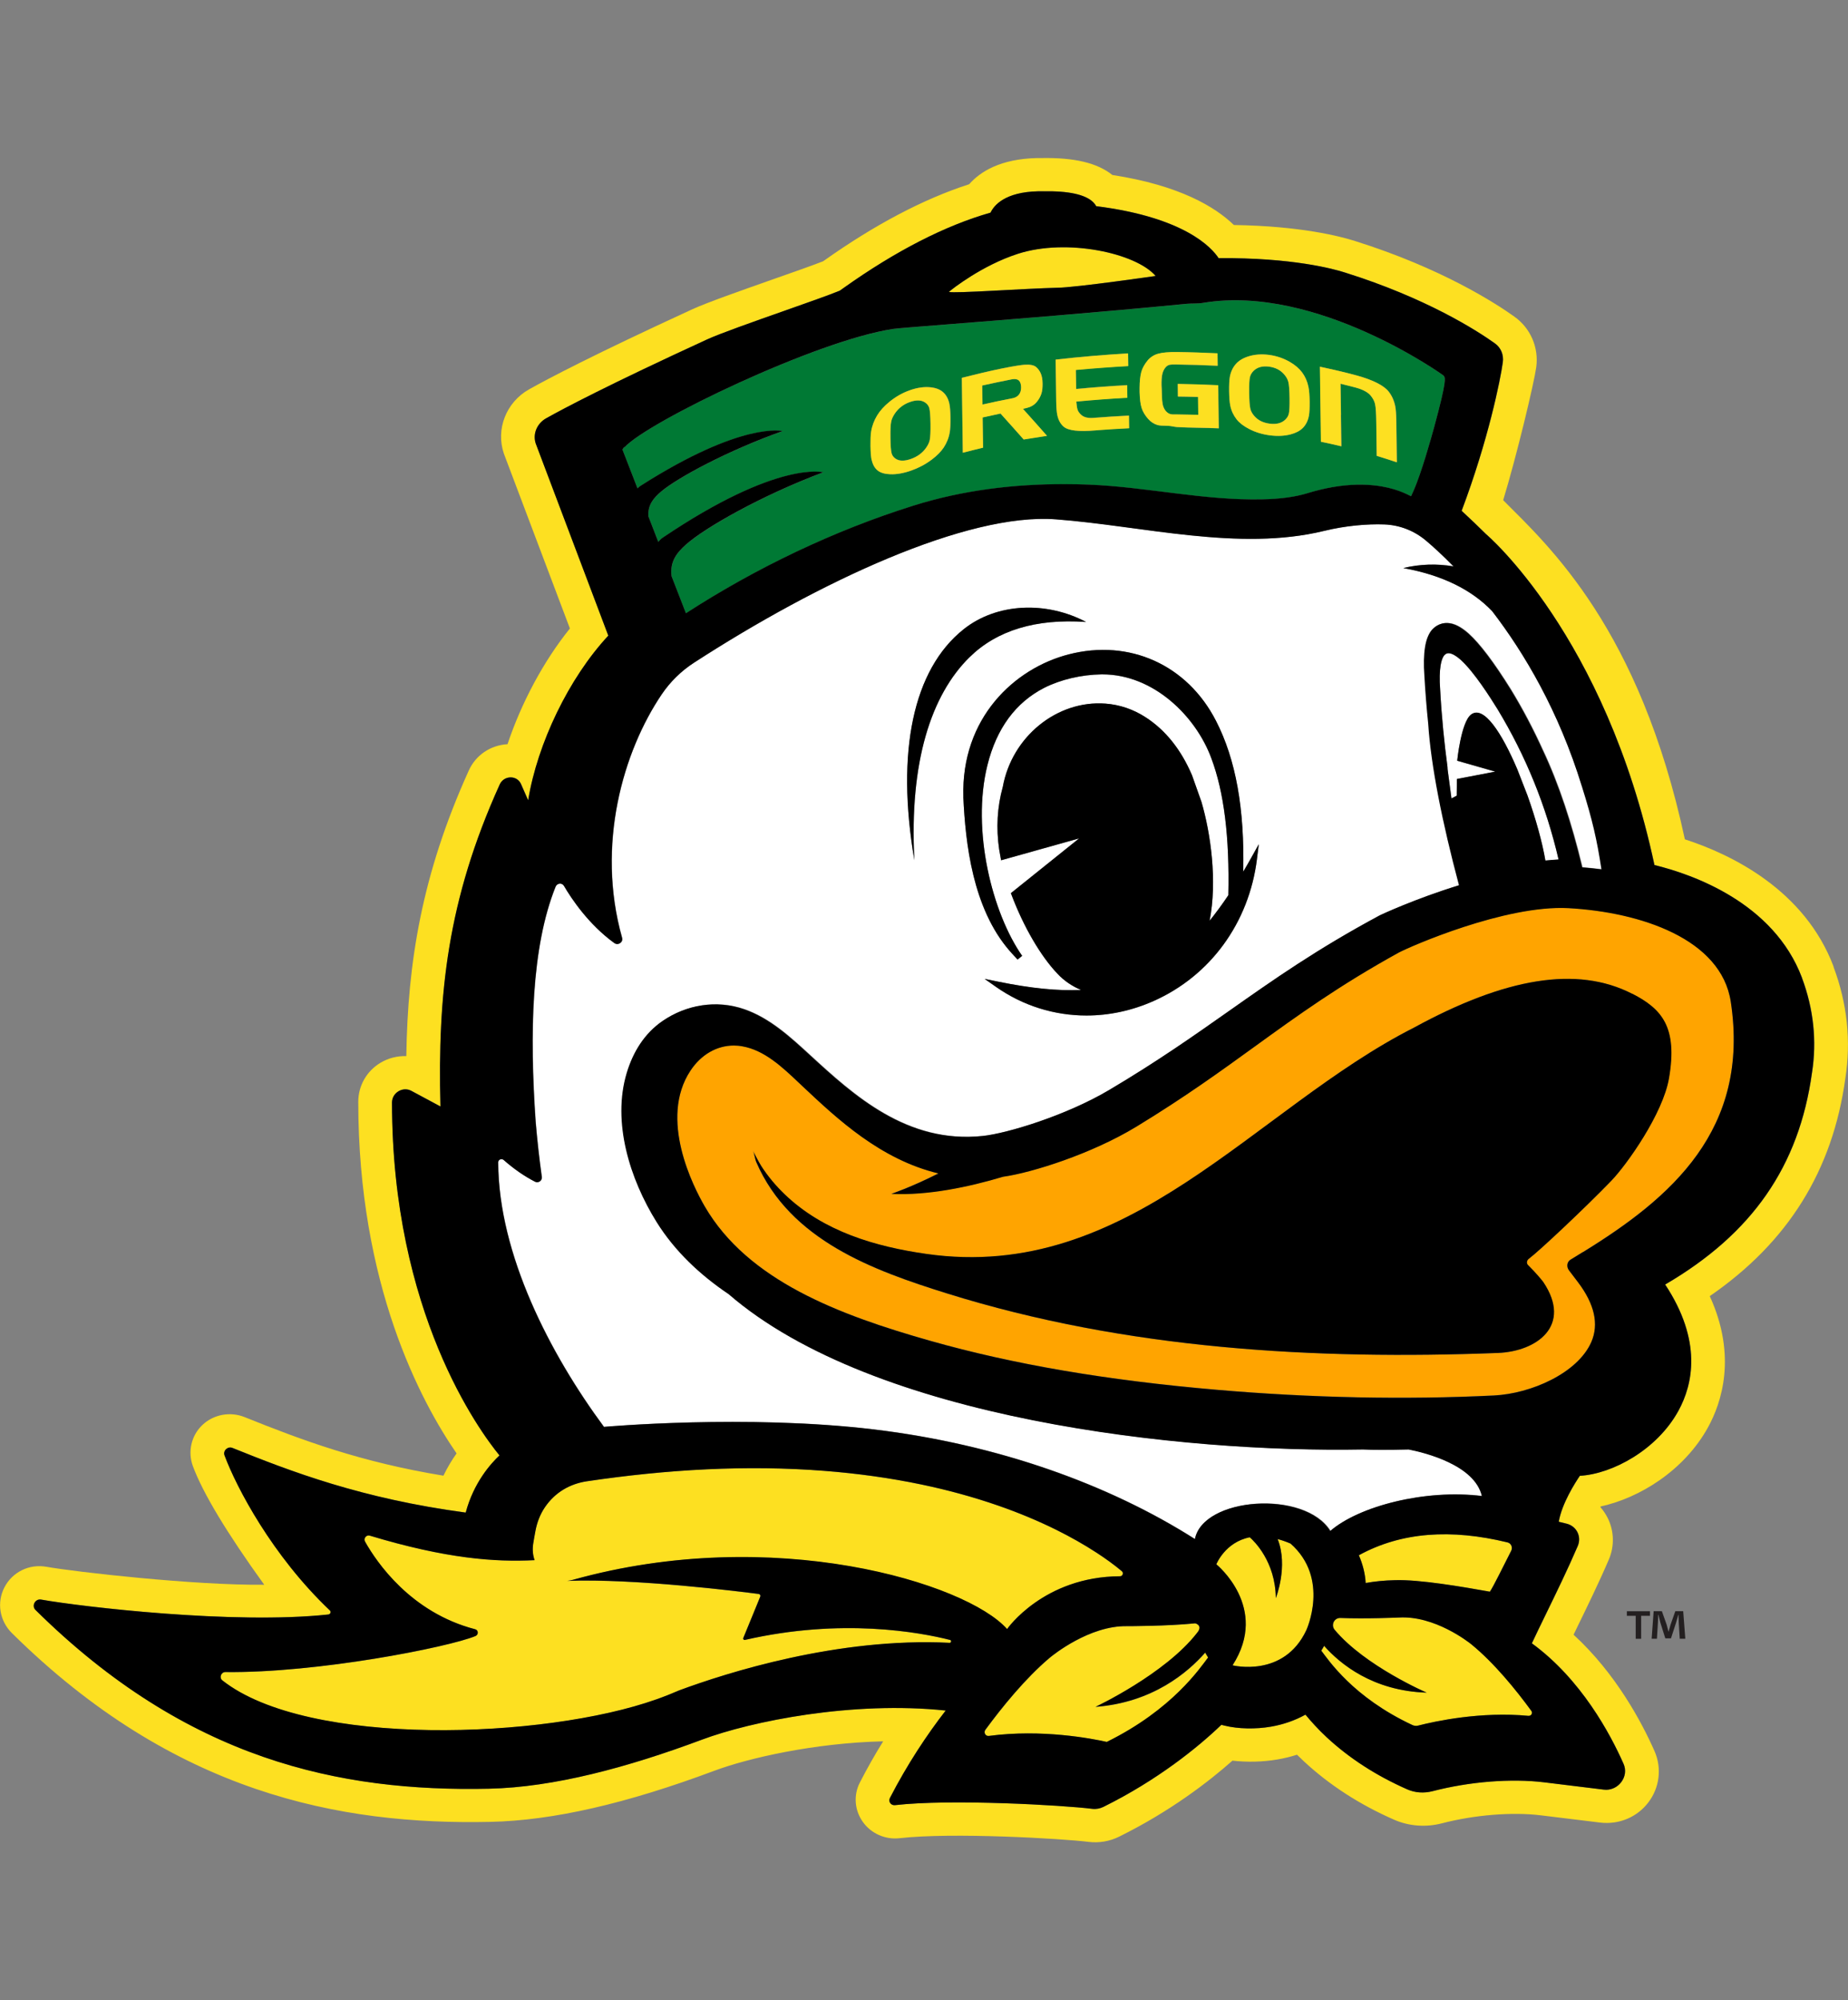 <?xml version="1.0" encoding="UTF-8"?>
<svg id="a" xmlns="http://www.w3.org/2000/svg" viewBox="0 0 332.7 360">
  <rect x="0" y="0" width="332.7" height="360" fill="#808080" stroke="none"/>
  <defs>
    <style>
      .b {
        fill: #ffa400;
      }

      .c {
        fill: #fff;
      }

      .d {
        fill: #231f20;
      }

      .e {
        fill: #007934;
      }

      .f {
        fill: #fde021;
      }
    </style>
  </defs>
  <g>
    <path class="b" d="M282.73,226.74l2.24-1.38c15.88-9.78,30.1-22,26.63-45.05-1.71-11.34-16.22-16.15-29.24-16.87-11.39-.6-28.52,6.91-30.56,8.01-10.75,5.94-18.05,11.22-25.78,16.81-6.27,4.54-12.75,9.23-21.43,14.51-8.07,4.91-18.82,8.3-24.01,9.02-6.2,1.85-13.51,3.39-20.11,3.08,0,0,3.58-1.2,8.48-3.68-10.42-2.49-18.23-9.82-24.33-15.56l-.72-.68c-3.09-2.92-6.28-5.94-10.26-6.64-.51-.09-1.02-.14-1.53-.14-3.04,0-5.87,1.61-7.79,4.5-5.77,8.69.5,20.92,2.56,24.46,7.75,13.34,24.12,19.52,40.64,24.2,14.91,4.23,31.79,7.11,51.6,8.81,17,1.45,33.77,1.8,49.82,1.02,6.69-.32,15.09-4.01,17.55-9.63,1.4-3.19.59-6.81-2.4-10.76l-1.64-2.16c-.23-.3-.33-.67-.27-1.03.05-.36.25-.67.55-.86ZM275.08,227.71c1.52,1.49,2.69,2.97,2.75,3.06,5.25,7.82-1.13,12.49-8.2,12.76-32.76,1.25-66.88-.63-99.17-10.72-13.2-4.13-28.2-9.52-34.31-23.61-.27-.62-.31-1.48-.61-2.05,0,0,1.07,2.08,1.49,2.73,1.21,1.88,2.65,3.59,4.26,5.13,6.99,6.68,16.31,9.38,25.46,10.69,36.58,5.24,59.06-26.16,87.78-40.72,16.41-8.96,29.35-11.22,39.32-6.09,5.31,2.73,8.17,5.99,6.59,15.2-1.09,6.38-7.58,15.55-10.41,18.48-4.65,4.82-12.97,12.64-14.84,14.03-.38.28-.44.82-.13,1.12Z"/>
    <g>
      <path class="e" d="M231.94,68.74c-.11-.44-.35-.89-.73-1.33-.68-.8-1.6-1.27-2.76-1.42-1.15-.15-2.06.1-2.72.72-.37.34-.6.73-.69,1.14-.12.49-.16,1.45-.14,2.85.02,1.41.09,2.38.22,2.9.11.44.35.87.73,1.3.68.77,1.6,1.2,2.75,1.35,1.16.15,2.07-.07,2.73-.66.37-.33.6-.7.7-1.11.12-.49.16-1.44.14-2.85-.02-1.41-.09-2.38-.22-2.9Z"/>
      <path class="e" d="M259.98,67.73l-.07-.11-.1-.08s-22.78-16.39-43.13-13.03c-1.03.17-2.05.08-3.02.18-16.18,1.58-32.91,2.9-42.91,3.69-5.74.45-9.2.72-9.92.83-13.82,2.06-44.16,16.68-48.37,21.28h-.11s-.29.45-.29.45l2.71,6.99c.16-.17.33-.32.56-.47,18.31-11.68,25.56-9.85,25.56-9.85-9.89,3.51-18.89,8.38-21.85,10.87-1.39,1.17-2.47,2.43-2.3,4.51l1.77,4.57c.21-.28.46-.53.8-.76,20.7-13.98,28.88-11.77,28.88-11.77-11.18,4.2-21.34,10.02-24.69,13-1.63,1.45-2.92,3.02-2.6,5.7l2.59,6.67c12.65-8.19,26.73-14.91,40.96-19.37,8.88-2.79,18.1-3.89,27.27-3.87,1.44,0,2.88.04,4.32.09,10.47.42,20.72,2.88,31.22,2.65,3.29-.07,5.95-.44,8.13-1.11,3.1-.96,6.1-1.47,8.9-1.53,4.53-.1,7.54,1.01,8.92,1.68l.83.4.41-.91c1.42-3.14,3.25-9.71,3.78-11.65,2.25-8.28,1.96-8.72,1.74-9.04ZM170.99,77.8c-.16,1-.53,1.91-1.08,2.75-.5.76-1.22,1.48-2.17,2.19-1.13.84-2.37,1.5-3.72,1.97-1.37.48-2.61.69-3.74.65-.96-.04-1.7-.24-2.22-.64-.56-.43-.94-1.08-1.12-1.94-.12-.54-.19-1.37-.2-2.51-.02-1.15.02-2.04.12-2.64.17-1.03.53-1.98,1.08-2.88.5-.83,1.23-1.64,2.18-2.42,1.11-.91,2.35-1.63,3.72-2.11,1.36-.48,2.61-.64,3.74-.52.95.1,1.68.4,2.21.86.57.5.94,1.19,1.14,2.06.12.55.19,1.39.21,2.53.02,1.15-.03,2.03-.13,2.63ZM184.29,79.1c-.7-.79-1.39-1.57-2.09-2.35-.69-.78-1.38-1.55-2.08-2.32-1.08.23-2.15.46-3.22.7.01.91.02,1.81.04,2.72.01.91.02,1.81.04,2.72-1.22.29-2.44.59-3.65.91-.03-2.24-.06-4.49-.09-6.74-.03-2.25-.06-4.5-.09-6.74,2.44-.62,4.89-1.21,7.34-1.71,2.12-.43,3.42-.61,3.87-.64,1.03-.08,1.74.05,2.16.4.37.31.64.69.83,1.12.21.49.33,1.12.34,1.88,0,.68-.05,1.27-.2,1.76-.18.57-.47,1.09-.88,1.57-.32.38-.73.67-1.22.87-.27.11-.68.22-1.23.33.72.81,1.45,1.61,2.16,2.41.72.81,1.44,1.63,2.17,2.45-1.4.2-2.8.42-4.2.66ZM197.6,77.43c-.08,0-.19.02-.35.03-3.02.26-4.94.05-5.77-.68-.57-.5-.94-1.19-1.13-2.07-.11-.53-.18-1.37-.2-2.51-.02-1.25-.03-2.49-.05-3.74-.02-1.25-.03-2.49-.05-3.74,4.34-.5,8.68-.86,13.04-1.12.01.76.02,1.52.03,2.27-3.15.17-6.29.4-9.43.7.02,1.14.03,2.28.05,3.42,3.06-.29,6.12-.52,9.19-.69.01.76.02,1.52.03,2.27-3.07.17-6.13.4-9.19.69.06.67.13,1.16.23,1.47.12.34.35.66.69.95.48.42,1.21.59,2.19.51,2.12-.17,4.24-.3,6.37-.41.01.76.02,1.52.03,2.28-1.89.09-3.79.21-5.68.35ZM211.83,76.86c-.42-.02-1-.22-1.75-.22-.78,0-1.34-.04-1.69-.14-.63-.18-1.2-.55-1.71-1.13-.56-.64-.95-1.29-1.15-1.95-.21-.66-.33-1.62-.36-2.86h0s0-.08,0-.14c0-.05,0-.1,0-.13,0-.04,0-.11,0-.2,0-.1,0-.17,0-.22,0-.01,0-.02,0-.04.01-1.21.11-2.16.3-2.85.19-.68.56-1.36,1.1-2.03.5-.62,1.15-1.05,1.94-1.27.74-.21,1.88-.32,3.42-.3,2.42.02,4.84.11,7.27.23.01.75.02,1.49.03,2.24-2.5-.12-5-.2-7.5-.23-.57,0-.95.01-1.13.05-.27.06-.53.21-.74.45-.33.37-.54.85-.64,1.45-.06.35-.12.96-.1,1.82,0,.32.06.88.07,1.69,0,.74.06,1.3.13,1.67.11.57.34,1.02.66,1.35.33.34.71.51,1.16.51.25,0,.49,0,.75,0h.01c1.27,0,2.55.04,3.83.07-.01-1.07-.03-2.14-.04-3.22-1.21-.03-2.42-.06-3.62-.07,0-.76-.02-1.52-.03-2.27,2.43.04,4.85.11,7.29.23,0,.58.02,1.15.02,1.73,0,.18,0,.37,0,.55.01.91.02,1.83.04,2.74.01.91.02,1.82.04,2.74-2.54-.12-5.07-.09-7.6-.23ZM235.65,74.8c-.16.91-.53,1.64-1.09,2.21-.51.52-1.24.91-2.18,1.16-1.13.3-2.38.36-3.76.18-1.37-.17-2.62-.56-3.77-1.16-.96-.5-1.7-1.06-2.22-1.72-.56-.71-.95-1.53-1.14-2.47-.12-.59-.19-1.45-.21-2.59-.02-1.15.02-2.01.13-2.57.17-.93.54-1.71,1.09-2.33.5-.57,1.23-1.03,2.18-1.34,1.13-.37,2.38-.47,3.75-.3,1.38.18,2.63.61,3.78,1.27.95.55,1.69,1.18,2.22,1.9.57.77.94,1.63,1.13,2.59.12.61.2,1.48.22,2.62.02,1.15-.03,2-.13,2.56ZM247.86,82.05c-.01-1-.03-2.01-.04-3.01-.01-1-.03-2-.04-3.01-.02-1.61-.09-2.72-.22-3.31-.12-.5-.36-.98-.75-1.47-.5-.63-1.45-1.15-2.81-1.51-.88-.23-1.77-.47-2.65-.67.02,1.88.05,3.75.08,5.63.02,1.88.05,3.75.08,5.63-1.23-.29-2.45-.57-3.68-.82-.03-2.25-.06-4.5-.09-6.75-.03-2.25-.06-4.5-.09-6.75,2.19.47,4.39.96,6.58,1.56,3.06.84,4.99,1.86,5.82,2.94.57.74.96,1.6,1.15,2.56.12.59.18,1.46.2,2.62.02,1.25.03,2.5.05,3.76.02,1.25.03,2.51.05,3.76-1.21-.39-2.42-.78-3.62-1.16Z"/>
      <path class="e" d="M182.2,68.27c-1.79.34-3.58.73-5.36,1.12.02,1.14.03,2.28.05,3.42,1.79-.4,3.57-.78,5.36-1.12.4-.08.72-.22.96-.42.43-.35.64-.88.63-1.57-.02-1.15-.56-1.63-1.64-1.43Z"/>
      <path class="e" d="M167.3,73.45c-.1-.39-.34-.73-.72-.99-.68-.47-1.59-.52-2.73-.12-1.15.4-2.05,1.09-2.71,2.03-.36.52-.59,1.02-.69,1.48-.12.56-.16,1.54-.14,2.94.02,1.41.08,2.35.22,2.81.11.39.36.71.72.95.67.45,1.59.45,2.74.04,1.14-.4,2.04-1.05,2.7-1.96.37-.51.6-.99.69-1.45.11-.55.16-1.53.14-2.93-.02-1.41-.09-2.35-.22-2.82Z"/>
    </g>
    <g>
      <path class="c" d="M214.48,277.06c.33.21.24.14,0,0h0Z"/>
      <path class="c" d="M284.84,141.57c-4.2-13.67-10.43-24.09-16.17-31.58-3.71-3.87-9.02-6.49-15.91-7.74l-.09-.02c2.99-.73,6.09-.81,9.04-.3-1.97-2.01-3.69-3.58-4.98-4.66-2.1-1.77-4.73-2.79-7.48-2.89-3.06-.11-6.99.22-10.83,1.16-15.37,3.75-32.67-.9-48.3-2.08-16.01-1.21-42.66,11.24-65.17,25.82-2.29,1.48-4.26,3.42-5.79,5.68-6.94,10.27-11.85,27.08-7.14,43.81.23.83-.71,1.46-1.4.95-4.63-3.35-7.7-7.96-9.06-10.29-.35-.6-1.24-.5-1.51.16-4.37,10.88-4.69,26.33-3.59,42.26.28,3.32.65,6.65,1.11,9.96.09.68-.61,1.19-1.22.87-1.9-.98-3.76-2.25-5.63-3.9-.39-.34-1.01-.08-1,.43.06,16.54,9.32,34.45,19.04,47.6,0,0,25.72-2.3,48.68.47,22.19,2.68,42.24,9.87,57.76,19.75,1.42-7.61,19.78-8.93,24.37-1.49,5.16-4.48,17.1-7.56,27.3-6.29-1.28-5.59-10.27-7.81-13.18-8.38-3.62.09-6.61.09-8.22,0-32.39.61-88.02-5.31-114.2-27.96-5.12-3.45-9.66-7.69-12.96-12.97-4.85-7.76-8.05-18.01-5.39-26.84,1.13-3.77,3.17-7.11,6.45-9.36,4.26-2.92,9.67-3.84,14.68-2.11,4.63,1.61,8.34,5.04,11.89,8.3,7.75,7.11,17.4,15.97,31.08,14.51,4.37-.47,14.98-3.68,22.72-8.26,8.7-5.16,15.27-9.78,21.62-14.25,8.1-5.7,15.75-11.09,27.14-17.21.1-.05,6.3-2.96,14.26-5.41-3.02-11.3-5.06-21.5-5.54-29.07-.3-2.91-.53-5.78-.69-8.66-.15-1.97-.11-3.73.12-5.16.19-1.19.55-2.16,1.07-2.88l.18-.22c.3-.32,1.2-1.27,2.81-1.2,1.15.06,2.37.67,3.73,1.88,2.06,1.86,4.54,5.15,7.61,10.06,2.15,3.52,4.09,7.21,5.8,10.99,2.85,6.05,5.18,13.13,7.08,21.04,1.16.09,2.32.21,3.48.36-.81-5.31-1.61-8.81-3.51-14.89ZM173.45,113.29c6.05-4.83,14.96-5.1,22.08-1.34h-.09c-8.95-.62-15.98,1.52-20.88,6.35-6.91,6.8-10.87,18.83-9.93,36.54-3.34-19.58-.2-34.34,8.83-41.54ZM226.29,154.66c-1.43,11.44-8.39,20.99-18.62,25.53-3.91,1.74-8.02,2.6-12.07,2.6-5.75,0-11.39-1.73-16.24-5.12l-2.1-1.47,2.51.51c5.84,1.19,10.64,1.67,14.84,1.48-1.65-.71-3.09-1.69-4.23-2.92-3.02-3.16-6.1-8.45-8.25-14.14l-.14-.36,12.29-9.86-14.05,3.94-.34-1.9c-.58-3.9-.36-7.71.65-11.33,1.64-9.03,9.77-15.62,18.48-14.97,2.6.2,5.04,1.03,7.26,2.48,3.55,2.3,6.36,5.81,8.33,10.43l1.7,4.8c1.64,5.6,2.88,14.2,1.46,21.37,1.12-1.38,2.24-2.9,3.37-4.59.23-10.48-.77-18.54-3.06-24.65-2.76-7.53-10.37-15.1-19.59-15.1-.07,0-.13,0-.2,0-3.6.05-7.36.94-10.29,2.42-5.15,2.63-8.59,7.32-10.23,13.91-2.92,11.72.89,26.66,6.25,34.33l-.82.67c-.47-.49-.94-1.01-1.42-1.55-6.7-7.68-7.98-19.47-8.35-27.68h0c-.43-14.27,9.22-23.19,18.96-25.7,10.94-2.82,21.35,1.88,26.52,11.96,3.56,6.94,5.17,15.84,4.9,27.16.5-.84,1-1.7,1.48-2.57l1.33-2.39-.34,2.71Z"/>
      <path class="c" d="M263,118.79c-.8-.71-1.57-1.17-2.14-1.2-.37-.02-.59.1-.89.43-.24.33-.47.9-.61,1.77-.17,1.03-.23,2.45-.08,4.32.28,5.14.76,9.74,1.32,13.94l.02.42.7,5.26.95-.5c.02-.46.02-3,.02-3l6.91-1.33-6.85-1.96s.69-6.91,2.48-8.3c2.28-1.78,5.56,3.3,8.35,9.86l1.82,4.68c1.51,4.24,2.7,8.56,3.23,11.74.79-.08,1.58-.14,2.37-.19-2.23-9.6-5.88-18.61-11-27.07-1.28-2.06-4.18-6.65-6.6-8.85Z"/>
    </g>
    <g>
      <path class="f" d="M330.11,174.01v-.02c-5.23-13.85-18.43-20.21-26.78-22.92-8.16-37.95-24.39-52.69-32.71-61.04,2.48-8.15,5.54-21,5.95-23.91.49-3.56-1.02-7.06-3.95-9.14-3.46-2.47-13.2-8.74-28.68-13.6-2.63-.84-9.78-2.7-21.8-2.88-3.36-3.25-9.77-7.14-21.87-9-2.74-2.18-6.82-3.15-12.72-3.05h-.87c-6.59.15-10.22,2.46-12.2,4.71-8.24,2.66-17.04,7.3-26.21,13.81l-.09.06c-1.97.77-5.6,2.05-9.15,3.29-6.07,2.14-11.8,4.16-14.42,5.36-17.82,8.19-26.05,12.54-29.36,14.4-4.12,2.31-6.03,7.17-4.54,11.56l11.89,31.48c-4.73,5.88-8.72,13.33-11.23,20.83-3.06.17-5.72,1.96-6.97,4.73-8.49,18.75-11,34.61-11.25,51.41,0,0,0,0,0,0-1.61-.05-3.23.35-4.65,1.2-2.5,1.5-3.99,4.12-4,7.01,0,32.88,11.23,53.92,17.7,63.3-.82,1.15-1.63,2.48-2.37,4.01-14.88-2.44-25.44-6.38-35.78-10.54-2.61-1.05-5.6-.49-7.61,1.41-2.01,1.91-2.68,4.82-1.71,7.43,1.81,4.86,6.1,11.98,12.84,21.33-12.62.13-34.06-2.32-39.19-3.23-3.11-.56-6.15.93-7.58,3.69-1.42,2.73-.88,6.04,1.34,8.24,29.19,28.86,59.05,34.56,86.14,33.98,11.2-.24,24.4-3.25,40.35-9.21,6.03-2.25,17.87-4.99,30.37-5.29-1.5,2.41-2.9,4.89-4.2,7.42-1.17,2.27-.96,4.99.54,7.09,1.29,1.81,3.36,2.89,5.55,2.97.35.01.7,0,1.05-.04,9.48-1.09,29.44.08,34.04.66,1.88.23,3.78-.09,5.48-.93,9.29-4.59,16.22-9.97,20.42-13.69,2.61.3,5.48.24,8.09-.21,1.21-.21,2.39-.49,3.53-.86.39.39.81.79,1.25,1.2,4.56,4.24,10.01,7.77,16.21,10.49,2.67,1.18,5.74,1.41,8.63.66,5.84-1.52,12.66-2.07,17.79-1.44l10.66,1.3c.48.06.96.09,1.42.07,2.87-.06,5.52-1.39,7.26-3.65,2.06-2.66,2.5-6.22,1.14-9.29-2.24-5.07-6.9-13.91-14.57-20.94.14-.28.28-.57.42-.86l.06-.13c1.92-3.94,4.1-8.4,5.88-12.56,1.02-2.39.95-5.1-.2-7.43-.36-.72-.81-1.39-1.33-1.98.02-.04.05-.08.07-.13,6.93-1.5,15.03-6.44,19.33-14.28,2.4-4.37,5.23-12.78.29-23.57,14.11-9.71,22.12-22.6,24.41-39.19,1.05-6.76.34-13.51-2.13-20.08ZM326.23,193.08c-2.32,16.81-10.73,28.96-26.43,38.12,6.68,10.13,5.02,17.92,2.38,22.74-3.86,7.02-11.89,11.36-17.74,11.69-.86,1.27-3.23,4.97-3.8,8.27l1.43.35c.85.21,1.56.77,1.94,1.54.38.77.4,1.67.05,2.48-1.73,4.03-3.87,8.43-5.76,12.31-.97,2-1.83,3.76-2.5,5.2,8.86,6.46,14.13,16.32,16.51,21.7.48,1.1.32,2.33-.44,3.31-.65.85-1.62,1.33-2.65,1.35-.16,0-.33,0-.5-.03l-10.7-1.31c-5.94-.73-13.44-.13-20.08,1.59-1.59.41-3.19.29-4.59-.33-5.55-2.45-10.42-5.59-14.48-9.36-1.55-1.44-2.8-2.84-3.83-4.08-1.9,1.05-3.99,1.78-6.21,2.16-2.74.47-5.91.41-8.28-.17l-.65-.16c-4.15,4-11.5,9.96-21.23,14.77-.63.31-1.35.44-2.03.35-5.22-.65-25.42-1.82-35.5-.66-.72.08-1.24-.64-.91-1.29,3.11-6.03,6.62-11.35,10.04-15.74-16.71-1.77-34.97,1.91-43.88,5.24-13.34,4.98-26.66,8.58-38.35,8.83-26.83.57-54.29-5.14-81.64-32.18-.75-.75-.05-2.05,1.02-1.86,7.3,1.29,34.66,4.52,51.71,2.68.37-.04.53-.49.27-.73-10.37-9.84-16.82-22.15-18.96-27.9-.32-.85.57-1.69,1.42-1.35,10.55,4.25,23.21,9.12,42,11.64,1.43-5.4,4.54-8.85,6.08-10.29-3.59-4.37-19.36-25.73-19.35-63.53,0-.82.43-1.57,1.16-2.01.73-.44,1.59-.47,2.32-.08l5.24,2.81c-.51-20.15,1.23-37.09,10.67-57.95.35-.77,1.09-1.26,1.93-1.28,0,0,0,0,0,0,.84-.02,1.57.44,1.9,1.19l1.29,2.93c1.67-10.24,7.34-22.02,14.43-29.63l-13.06-34.57c-.58-1.72.21-3.62,1.87-4.55,3.23-1.81,11.28-6.07,28.94-14.18,2.36-1.08,8.23-3.15,13.9-5.15,4.17-1.47,8.12-2.86,10.02-3.64.12-.08.36-.25.69-.49,9.39-6.67,18.29-11.23,26.46-13.56.6-1.27,2.53-3.71,8.58-3.84.03,0,.05,0,.08,0h.77c4.64-.09,7.69.58,9.08,2,.23.24.39.47.51.68,15.92,2.01,20.8,7.46,22.04,9.36,13.24-.12,20.75,1.95,22.76,2.59,14.68,4.61,23.75,10.45,26.97,12.74,1.08.77,1.62,2.05,1.43,3.41-.43,3.14-2.6,13.95-7.41,26.73,1.57,1.46,3.03,2.85,4.39,4.2,0,0,21.46,18.12,30.32,59.56,6.81,1.66,21.45,6.74,26.56,20.29h0c2.1,5.6,2.71,11.35,1.81,17.09Z"/>
      <path class="f" d="M230.02,277.02c1.95,4.9-.33,10.62-.33,10.62-.07-6.58-3.91-10.26-4.69-10.94-4.45.87-6.02,4.86-6.02,4.86,0,0,9.63,7.78,2.92,18.18,0,0,9.23,2.33,13.28-6.32,0,0,4.32-9.29-2.84-15.59-.83-.36-1.59-.61-2.32-.81Z"/>
      <path class="f" d="M264.89,295.95h0c-.52-.42-6.62-5.2-13.04-4.81-.33.02-5.91.26-10.54.08-.62-.02-1.15.41-1.29,1.01,0,0,0,.01,0,.02-.09.38,0,.78.26,1.08,5.46,6.54,16.59,11.33,16.59,11.33-9.73-.3-15.63-5.21-18.47-8.42-.17.29-.31.57-.51.86,1.29,1.68,5.71,8.39,16.4,13.39.32.15.69.19,1.04.1,3.12-.8,11.33-2.57,19.88-1.75.49.05.8-.49.52-.88-2.75-3.77-6.68-8.62-10.82-12Z"/>
      <path class="f" d="M197.25,307.22s12.5-5.87,18.27-13.3c1.15-1.37-.32-1.73-.32-1.73-5.07.52-11.92.51-12.3.51-6.78-.11-13.35,5.22-13.91,5.69h0c-4.38,3.7-8.58,8.88-11.57,12.96-.37.5.02,1.19.62,1.11,9.53-1.27,18.52.46,21.25,1.08,11.82-5.83,16.8-13.33,18.23-15.19-.2-.3-.35-.59-.52-.88-3.08,3.52-9.45,8.99-19.74,9.76Z"/>
      <path class="f" d="M245.86,284.91h0c1.67-.29,3.44-.45,5.22-.49,4.47-.16,12.35,1.22,17.14,2.07.65-.95,2.42-4.58,3.83-7.35.32-.62,0-1.36-.65-1.52-10.15-2.47-19.11-1.88-26.77,2.31.72,1.65,1.13,3.32,1.23,4.98Z"/>
      <path class="f" d="M181.3,293.22s6.56-9.44,20.34-9.5c.47,0,.68-.61.32-.91-1.43-1.2-2.96-2.29-4.52-3.31-2.33-1.52-4.76-2.88-7.25-4.12-3.39-1.68-6.89-3.12-10.47-4.37-4.52-1.57-9.16-2.83-13.86-3.81-5.74-1.2-11.57-1.99-17.43-2.45-7.03-.55-14.11-.61-21.18-.28-7.21.33-14.41,1.09-21.58,2.15-3.02.45-5.73,1.95-7.59,4.7-.86,1.27-1.41,2.73-1.69,4.23-.14.76-.28,1.53-.41,2.33-.17,1.05-.06,2.05.26,2.94-7.12.37-15.92-.27-29.67-4.41-.62-.19-1.18.5-.86,1.07,2.07,3.69,8.22,12.77,19.83,15.78.59.15.63.98.06,1.22-4.89,2.02-28.47,6.68-45.03,6.48-.78,0-1.17,1.01-.56,1.49,15.38,12.17,58.11,10.56,78.11,3.44h0s.02,0,.02,0c1.46-.52,2.85-1.07,4.15-1.64,8.46-3.13,28.54-9.56,48.65-8.55.32.02.4-.45.09-.52-5.42-1.37-19.49-4-36.93,0-.2.05-.37-.15-.29-.35.59-1.47,2.51-6.07,3.06-7.46.08-.21-.04-.43-.26-.45-3.04-.4-22.42-2.84-34.52-2.36.33-.03.66-.09.99-.18,36.1-10.1,70.88.56,78.2,8.85ZM101.39,284.58s0,0,0,0c0,0,0,0-.01,0,0,0,0,0,0,0ZM101.39,284.58s0,0,0,0h0s0,0,0,0Z"/>
      <path class="f" d="M190.42,51.79c3.27-.04,17.8-2.14,17.63-2.12-3.56-4.14-16.01-6.81-24.76-4-6.45,2.07-11.91,6.37-12.46,6.87.94.3,13.72-.62,19.59-.75Z"/>
      <path class="f" d="M221.49,73.01c.19.94.58,1.76,1.14,2.47.52.66,1.26,1.22,2.22,1.72,1.15.6,2.4.98,3.77,1.16,1.38.18,2.63.12,3.76-.18.94-.25,1.67-.64,2.18-1.16.56-.57.92-1.3,1.09-2.21.1-.55.14-1.4.13-2.56-.02-1.14-.09-2.01-.22-2.62-.19-.95-.57-1.82-1.13-2.59-.53-.71-1.27-1.35-2.22-1.9-1.15-.66-2.4-1.09-3.78-1.27-1.37-.17-2.62-.07-3.75.3-.95.31-1.68.77-2.18,1.34-.55.62-.92,1.4-1.09,2.33-.1.56-.14,1.42-.13,2.57.02,1.14.08,2,.21,2.59ZM225.04,67.85c.1-.41.33-.8.69-1.14.66-.62,1.57-.87,2.72-.72,1.16.15,2.08.62,2.76,1.42.38.44.62.89.73,1.33.13.53.2,1.5.22,2.9.02,1.41-.02,2.36-.14,2.85-.1.41-.33.78-.7,1.11-.66.59-1.57.81-2.73.66-1.15-.15-2.07-.58-2.75-1.35-.38-.43-.62-.86-.73-1.3-.13-.52-.2-1.49-.22-2.9-.02-1.4.03-2.36.14-2.85Z"/>
      <path class="f" d="M241.42,74.7c-.03-1.88-.05-3.75-.08-5.63.88.21,1.77.44,2.65.67,1.37.36,2.32.88,2.81,1.51.39.49.64.97.75,1.47.14.59.2,1.7.22,3.31.01,1.01.03,2.01.04,3.01.01,1,.03,2.01.04,3.01,1.21.37,2.42.76,3.62,1.16-.02-1.25-.03-2.51-.05-3.76-.02-1.25-.03-2.51-.05-3.76-.02-1.15-.08-2.03-.2-2.62-.2-.96-.58-1.82-1.15-2.56-.83-1.08-2.76-2.11-5.82-2.94-2.19-.6-4.39-1.1-6.58-1.56.03,2.25.06,4.5.09,6.75.03,2.25.06,4.5.09,6.75,1.23.25,2.45.53,3.68.82-.03-1.88-.05-3.75-.08-5.63Z"/>
      <path class="f" d="M205.46,66.98c-.19.69-.29,1.64-.3,2.85,0,.01,0,.03,0,.04,0,.05,0,.12,0,.22,0,.1,0,.16,0,.2,0,.03,0,.08,0,.13,0,.05,0,.1,0,.14h0c.04,1.25.15,2.2.36,2.86.21.66.59,1.31,1.15,1.95.51.58,1.08.95,1.71,1.13.35.1.91.14,1.69.14.75,0,1.33.2,1.75.22,2.53.15,5.06.11,7.6.23-.01-.91-.02-1.82-.04-2.74-.01-.91-.02-1.82-.04-2.74,0-.18,0-.37,0-.55,0-.58-.02-1.15-.02-1.73-2.44-.12-4.86-.19-7.29-.23,0,.76.02,1.52.03,2.27,1.2.01,2.41.04,3.62.07.01,1.07.03,2.15.04,3.22-1.28-.03-2.56-.06-3.83-.07h-.01c-.26,0-.5,0-.75,0-.45,0-.83-.18-1.16-.51-.32-.34-.55-.78-.66-1.35-.07-.37-.12-.93-.13-1.67,0-.81-.06-1.37-.07-1.69-.02-.86.04-1.47.1-1.82.1-.6.32-1.08.64-1.45.21-.24.47-.4.74-.45.18-.04.56-.06,1.13-.05,2.49.03,4.99.11,7.5.23-.01-.75-.02-1.49-.03-2.24-2.43-.11-4.85-.2-7.27-.23-1.54-.02-2.68.09-3.42.3-.79.22-1.44.65-1.94,1.27-.54.67-.91,1.35-1.1,2.03Z"/>
      <path class="f" d="M203.09,63.61c-4.35.25-8.7.62-13.04,1.12.02,1.25.03,2.49.05,3.74.02,1.25.03,2.49.05,3.74.02,1.14.08,1.98.2,2.51.18.87.56,1.57,1.13,2.07.83.73,2.75.94,5.77.68.16-.01.27-.03.35-.03,1.89-.14,3.79-.26,5.68-.35-.01-.76-.02-1.52-.03-2.28-2.13.11-4.25.24-6.37.41-.98.08-1.72-.09-2.19-.51-.33-.29-.57-.61-.69-.95-.1-.3-.17-.79-.23-1.47,3.06-.29,6.12-.52,9.19-.69,0-.76-.02-1.51-.03-2.27-3.07.17-6.13.4-9.19.69-.02-1.14-.03-2.28-.05-3.42,3.14-.29,6.28-.52,9.43-.7-.01-.76-.02-1.51-.03-2.27Z"/>
      <path class="f" d="M182.21,76.76c.69.77,1.38,1.56,2.09,2.35,1.4-.23,2.8-.45,4.2-.66-.73-.82-1.45-1.64-2.17-2.45-.72-.81-1.44-1.61-2.16-2.41.55-.12.96-.22,1.23-.33.49-.2.9-.49,1.22-.87.41-.48.7-1.01.88-1.57.15-.49.21-1.08.2-1.76,0-.77-.12-1.39-.34-1.88-.19-.43-.46-.8-.83-1.12-.41-.35-1.12-.48-2.16-.4-.44.03-1.74.21-3.87.64-2.46.5-4.9,1.09-7.34,1.71.03,2.25.06,4.5.09,6.74.03,2.25.06,4.5.09,6.74,1.22-.32,2.44-.61,3.65-.91-.01-.91-.03-1.81-.04-2.72-.01-.91-.03-1.81-.04-2.72,1.07-.24,2.14-.47,3.22-.7.69.77,1.39,1.55,2.08,2.32ZM176.88,72.81c-.02-1.14-.03-2.28-.05-3.42,1.79-.39,3.57-.78,5.36-1.12,1.08-.2,1.62.28,1.64,1.43,0,.69-.2,1.21-.63,1.57-.24.2-.56.35-.96.42-1.79.34-3.58.72-5.36,1.12Z"/>
      <path class="f" d="M156.93,82.78c.19.86.56,1.51,1.12,1.94.52.4,1.26.6,2.22.64,1.13.04,2.37-.17,3.74-.65,1.36-.48,2.6-1.13,3.72-1.97.94-.71,1.66-1.43,2.17-2.19.55-.84.92-1.75,1.08-2.75.1-.6.14-1.48.13-2.63-.02-1.14-.08-1.98-.21-2.53-.19-.87-.57-1.56-1.14-2.06-.52-.46-1.26-.76-2.21-.86-1.14-.12-2.39.04-3.74.52-1.37.48-2.61,1.2-3.72,2.11-.95.77-1.67,1.59-2.18,2.42-.54.9-.91,1.85-1.08,2.88-.1.61-.13,1.49-.12,2.64.02,1.14.09,1.98.2,2.51ZM160.45,75.86c.1-.46.33-.96.69-1.48.66-.95,1.56-1.63,2.71-2.03,1.14-.4,2.05-.36,2.73.12.38.27.62.6.72.99.13.47.2,1.41.22,2.82.02,1.41-.03,2.38-.14,2.93-.09.45-.32.93-.69,1.45-.66.91-1.56,1.56-2.7,1.96-1.15.4-2.06.41-2.74-.04-.37-.24-.61-.57-.72-.95-.13-.46-.2-1.4-.22-2.81-.02-1.4.02-2.39.14-2.94Z"/>
    </g>
    <g>
      <polygon points="101.39 284.58 101.4 284.58 101.4 284.58 101.39 284.58"/>
      <path d="M324.41,175.99h0c-5.11-13.55-19.75-18.63-26.56-20.29-8.86-41.44-30.32-59.56-30.32-59.56-1.36-1.35-2.82-2.74-4.39-4.2,4.81-12.78,6.98-23.59,7.41-26.73.19-1.37-.35-2.64-1.43-3.41-3.22-2.3-12.29-8.13-26.97-12.74-2.01-.65-9.52-2.71-22.76-2.59-1.24-1.89-6.12-7.35-22.04-9.36-.11-.22-.28-.45-.51-.68-1.39-1.41-4.44-2.09-9.08-2h-.12s-.65,0-.65,0c-.03,0-.05,0-.08,0-6.05.13-7.99,2.57-8.58,3.84-8.17,2.33-17.07,6.89-26.46,13.56-.34.24-.57.41-.69.49-1.9.78-5.85,2.17-10.02,3.64-5.68,2-11.55,4.07-13.9,5.15-17.65,8.11-25.71,12.37-28.94,14.18-1.66.93-2.45,2.83-1.87,4.55l13.06,34.57c-7.09,7.61-12.75,19.39-14.43,29.63l-1.29-2.93c-.33-.75-1.06-1.2-1.9-1.19,0,0,0,0,0,0-.85.02-1.59.51-1.93,1.28-9.44,20.85-11.18,37.79-10.67,57.95l-5.24-2.81c-.72-.39-1.59-.36-2.32.08-.73.44-1.16,1.19-1.16,2.01,0,37.8,15.76,59.16,19.35,63.53-1.55,1.44-4.65,4.89-6.08,10.29-18.79-2.52-31.45-7.39-42-11.64-.85-.34-1.74.5-1.42,1.35,2.14,5.75,8.59,18.06,18.96,27.9.26.25.1.69-.27.73-17.05,1.84-44.41-1.39-51.71-2.68-1.06-.19-1.77,1.11-1.02,1.86,27.35,27.04,54.81,32.76,81.64,32.18,11.69-.25,25.02-3.85,38.35-8.83,8.91-3.33,27.16-7,43.88-5.24-3.41,4.4-6.93,9.71-10.04,15.74-.33.65.18,1.37.91,1.29,10.08-1.16,30.29.01,35.5.66.69.09,1.4-.04,2.03-.35,9.73-4.81,17.08-10.77,21.23-14.77l.65.16c2.37.58,5.54.65,8.28.17,2.22-.38,4.31-1.11,6.21-2.16,1.03,1.24,2.28,2.64,3.83,4.08,4.05,3.76,8.92,6.91,14.48,9.36,1.4.62,3.01.74,4.59.33,6.64-1.72,14.14-2.32,20.08-1.59l10.7,1.31c.17.02.33.03.5.03,1.03-.02,2-.51,2.65-1.35.76-.98.92-2.22.44-3.31-2.38-5.39-7.64-15.24-16.51-21.7.67-1.44,1.53-3.21,2.5-5.2,1.89-3.88,4.03-8.27,5.76-12.31.35-.81.33-1.71-.05-2.48-.38-.77-1.09-1.33-1.94-1.54l-1.43-.35c.57-3.3,2.94-7,3.8-8.27,5.85-.33,13.88-4.66,17.74-11.69,2.64-4.81,4.31-12.61-2.38-22.74,15.69-9.16,24.1-21.3,26.43-38.12.89-5.74.28-11.49-1.81-17.09ZM284.97,225.36l-2.24,1.38c-.3.19-.5.5-.55.86-.05.35.05.73.27,1.03l1.64,2.16c2.99,3.95,3.79,7.56,2.4,10.76-2.46,5.61-10.85,9.3-17.55,9.63-16.06.78-32.82.44-49.82-1.02-19.81-1.7-36.68-4.58-51.6-8.81-16.52-4.68-32.88-10.86-40.64-24.2-2.06-3.54-8.33-15.78-2.56-24.46,1.92-2.89,4.75-4.5,7.79-4.5.5,0,1.01.04,1.53.14,3.99.7,7.18,3.72,10.26,6.64l.72.68c6.1,5.73,13.9,13.06,24.33,15.56-4.9,2.48-8.48,3.68-8.48,3.68,6.6.31,13.92-1.23,20.11-3.08,5.19-.73,15.94-4.11,24.01-9.02,8.68-5.28,15.16-9.97,21.43-14.51,7.73-5.59,15.03-10.87,25.78-16.81,2.04-1.09,19.17-8.61,30.56-8.01,13.01.72,27.53,5.53,29.24,16.87,3.48,23.05-10.74,35.27-26.63,45.05ZM272.06,279.14c-1.41,2.76-3.18,6.4-3.83,7.35-4.78-.85-12.66-2.23-17.14-2.07-1.78.04-3.55.2-5.22.51h0c-.1-1.67-.51-3.34-1.23-5,7.66-4.2,16.62-4.78,26.77-2.31.65.16.97.9.65,1.52ZM278.22,154.9c-.53-3.19-1.72-7.51-3.23-11.74l-1.82-4.68c-2.78-6.55-6.07-11.64-8.35-9.86-1.79,1.4-2.48,8.3-2.48,8.3l6.85,1.96-6.91,1.33s0,2.54-.02,3l-.95.5-.7-5.26-.02-.42c-.56-4.2-1.04-8.8-1.32-13.94-.14-1.86-.08-3.29.08-4.32.14-.87.37-1.44.61-1.77.3-.33.52-.45.89-.43.57.03,1.34.5,2.14,1.2,2.42,2.2,5.32,6.79,6.6,8.85,5.12,8.46,8.77,17.47,11,27.07-.79.05-1.58.12-2.37.19ZM183.29,45.67c8.75-2.81,21.2-.15,24.76,4,.17-.02-14.36,2.08-17.63,2.12-5.87.14-18.64,1.06-19.59.75.55-.5,6.01-4.8,12.46-6.87ZM112.34,80.49h.11c4.21-4.6,34.55-19.23,48.37-21.29.72-.11,4.19-.38,9.92-.83,10-.79,26.73-2.11,42.91-3.69.97-.09,1.99,0,3.02-.18,20.35-3.36,43.13,13.03,43.13,13.03l.1.08.07.11c.22.32.51.76-1.74,9.04-.53,1.94-2.36,8.51-3.78,11.65l-.41.91-.83-.4c-1.39-.67-4.39-1.78-8.92-1.68-2.81.06-5.8.58-8.9,1.53-2.18.67-4.84,1.04-8.13,1.11-10.51.23-20.76-2.23-31.22-2.65-1.44-.06-2.88-.09-4.32-.09-9.18-.02-18.39,1.08-27.27,3.87-14.23,4.46-28.31,11.18-40.96,19.37l-2.59-6.67c-.33-2.67.97-4.24,2.6-5.7,3.35-2.99,13.51-8.8,24.69-13,0,0-8.18-2.21-28.88,11.77-.34.23-.59.49-.8.76l-1.77-4.57c-.17-2.07.92-3.34,2.3-4.51,2.96-2.49,11.96-7.36,21.85-10.87,0,0-7.25-1.83-25.56,9.85-.22.14-.4.3-.56.47l-2.71-6.99.29-.45ZM136.62,286.91c.21.03.34.25.26.45-.55,1.39-2.47,5.99-3.06,7.46-.08.2.09.39.29.35,17.44-4,31.5-1.37,36.93,0,.3.08.22.54-.09.52-20.11-1.01-40.19,5.42-48.65,8.55-1.31.57-2.69,1.12-4.15,1.64,0,0-.02,0-.02,0h0c-20,7.12-62.73,8.73-78.11-3.44-.6-.48-.22-1.49.56-1.49,16.56.2,40.14-4.46,45.03-6.48.57-.24.53-1.07-.06-1.22-11.61-3.01-17.76-12.09-19.83-15.78-.32-.57.23-1.26.86-1.07,13.75,4.15,22.56,4.78,29.67,4.41-.32-.89-.42-1.89-.26-2.94.13-.79.26-1.57.41-2.33.28-1.5.83-2.96,1.69-4.23,1.86-2.75,4.57-4.25,7.59-4.7,7.17-1.06,14.37-1.81,21.58-2.15,7.07-.33,14.15-.27,21.18.28,5.86.46,11.69,1.25,17.43,2.45,4.7.98,9.34,2.24,13.86,3.81,3.57,1.24,7.08,2.69,10.47,4.37,2.49,1.24,4.92,2.6,7.25,4.12,1.56,1.02,3.09,2.11,4.52,3.31.36.3.15.91-.32.91-13.78.06-20.34,9.5-20.34,9.5-7.32-8.29-42.1-18.95-78.2-8.85-.33.09-.66.14-.99.18,12.1-.48,31.48,1.96,34.52,2.36ZM199.27,313.53c-2.73-.61-11.72-2.35-21.25-1.08-.6.08-.99-.61-.62-1.11,3-4.08,7.19-9.25,11.57-12.95h0c.56-.47,7.13-5.81,13.91-5.7.38,0,7.22,0,12.3-.51,0,0,1.48.36.32,1.73-5.77,7.43-18.27,13.3-18.27,13.3,10.29-.77,16.66-6.24,19.74-9.76.17.29.32.58.52.88-1.43,1.87-6.41,9.36-18.23,15.19ZM214.48,277.06c.24.14.33.21,0,0h0ZM235.18,293.42c-4.05,8.65-13.28,6.32-13.28,6.32,6.71-10.41-2.92-18.18-2.92-18.18,0,0,1.58-3.99,6.02-4.86.78.68,4.61,4.36,4.69,10.94,0,0,2.28-5.71.33-10.62.74.2,1.5.45,2.32.81,7.15,6.3,2.84,15.59,2.84,15.59ZM215.16,277.05c-15.53-9.88-35.57-17.07-57.76-19.75-22.96-2.77-48.68-.47-48.68-.47-9.72-13.15-18.98-31.05-19.04-47.6,0-.52.62-.77,1-.43,1.88,1.65,3.73,2.92,5.63,3.9.61.31,1.32-.19,1.22-.87-.46-3.31-.83-6.64-1.11-9.96-1.1-15.94-.78-31.38,3.59-42.26.26-.66,1.16-.76,1.51-.16,1.36,2.33,4.44,6.94,9.06,10.29.69.5,1.64-.13,1.4-.95-4.71-16.73.2-33.55,7.14-43.81,1.53-2.26,3.5-4.19,5.79-5.68,22.51-14.58,49.17-27.03,65.17-25.82,15.63,1.18,32.94,5.83,48.3,2.08,3.84-.94,7.77-1.27,10.83-1.16,2.75.1,5.37,1.12,7.48,2.89,1.29,1.08,3.01,2.65,4.98,4.66-2.95-.51-6.05-.42-9.04.3l.09.02c6.89,1.25,12.2,3.86,15.91,7.74,5.75,7.48,11.97,17.91,16.17,31.58,1.91,6.08,2.7,9.58,3.51,14.89-1.16-.15-2.32-.27-3.48-.36-1.9-7.92-4.23-14.99-7.08-21.04-1.72-3.79-3.65-7.47-5.8-10.99-3.07-4.92-5.55-8.2-7.61-10.06-1.36-1.2-2.59-1.82-3.73-1.88-1.61-.07-2.51.88-2.81,1.2l-.18.22c-.52.72-.88,1.69-1.07,2.88-.23,1.43-.27,3.18-.12,5.16.16,2.87.39,5.74.69,8.66.49,7.57,2.53,17.77,5.54,29.07-7.97,2.45-14.17,5.36-14.26,5.41-11.39,6.12-19.04,11.51-27.14,17.21-6.35,4.47-12.91,9.09-21.62,14.25-7.74,4.59-18.35,7.8-22.72,8.26-13.67,1.46-23.32-7.39-31.08-14.51-3.55-3.26-7.25-6.69-11.89-8.3-5.01-1.74-10.42-.81-14.68,2.11-3.28,2.25-5.32,5.6-6.45,9.36-2.65,8.83.55,19.08,5.39,26.84,3.3,5.28,7.84,9.52,12.96,12.97,26.18,22.65,81.82,28.57,114.2,27.96,1.61.08,4.6.09,8.22,0,2.91.57,11.9,2.79,13.18,8.38-10.2-1.27-22.14,1.81-27.3,6.29-4.59-7.44-22.95-6.11-24.37,1.49ZM275.19,308.84c-8.55-.82-16.76.95-19.88,1.75-.35.09-.71.05-1.04-.1-10.69-5-15.11-11.71-16.4-13.39.2-.29.34-.57.51-.86,2.84,3.21,8.74,8.12,18.47,8.42,0,0-11.13-4.79-16.59-11.33-.25-.3-.34-.7-.26-1.08,0,0,0-.01,0-.02.14-.6.67-1.03,1.29-1.01,4.63.18,10.21-.07,10.54-.08,6.42-.39,12.52,4.39,13.04,4.81h0c4.15,3.39,8.07,8.23,10.82,12,.29.39-.03.93-.52.88Z"/>
      <path d="M101.39,284.58s0,0,0,0c0,0,0,0,.01,0,0,0,0,0,0,0Z"/>
      <path d="M293.87,178.88c-9.97-5.12-22.91-2.87-39.32,6.09-28.72,14.56-51.2,45.96-87.78,40.72-9.16-1.31-18.47-4.01-25.46-10.69-1.61-1.54-3.05-3.25-4.26-5.13-.42-.65-1.49-2.73-1.49-2.73.29.56.34,1.43.61,2.05,6.11,14.09,21.11,19.48,34.31,23.61,32.29,10.09,66.41,11.98,99.17,10.72,7.07-.27,13.45-4.94,8.2-12.76-.06-.1-1.23-1.57-2.75-3.06-.31-.3-.24-.84.13-1.12,1.87-1.39,10.18-9.21,14.84-14.03,2.83-2.93,9.32-12.1,10.41-18.48,1.58-9.22-1.29-12.47-6.59-15.2Z"/>
      <path d="M173.43,143.47h0c.38,8.22,1.66,20.01,8.35,27.69.48.54.95,1.06,1.42,1.55l.82-.67c-5.36-7.67-9.17-22.6-6.25-34.33,1.64-6.6,5.08-11.28,10.23-13.91,2.94-1.49,6.69-2.37,10.29-2.42.07,0,.14,0,.2,0,9.22,0,16.82,7.57,19.59,15.1,2.29,6.11,3.29,14.17,3.06,24.65-1.14,1.69-2.25,3.2-3.37,4.59,1.41-7.17.18-15.77-1.46-21.37l-1.7-4.8c-1.97-4.62-4.77-8.13-8.33-10.43-2.22-1.45-4.66-2.28-7.26-2.48-8.71-.65-16.84,5.94-18.48,14.97-1.01,3.63-1.23,7.44-.65,11.33l.34,1.9,14.05-3.94-12.29,9.86.14.36c2.15,5.69,5.23,10.98,8.25,14.14,1.14,1.23,2.58,2.22,4.23,2.92-4.2.19-9-.29-14.84-1.48l-2.51-.51,2.1,1.47c4.85,3.39,10.49,5.12,16.24,5.12,4.05,0,8.15-.86,12.07-2.6,10.23-4.54,17.19-14.09,18.62-25.53l.34-2.71-1.33,2.39c-.49.87-.98,1.73-1.48,2.57.27-11.32-1.33-20.22-4.9-27.16-5.17-10.08-15.58-14.78-26.52-11.96-9.75,2.51-19.39,11.43-18.96,25.69Z"/>
      <path d="M174.55,118.29c4.9-4.83,11.93-6.96,20.88-6.35h.09c-7.11-3.75-16.03-3.48-22.08,1.35-9.03,7.21-12.17,21.96-8.83,41.54-.93-17.71,3.03-29.74,9.93-36.54Z"/>
    </g>
  </g>
  <path class="d" d="M297.05,290.01v.82h-1.59v4.14h-.98v-4.14h-1.59v-.82h4.15ZM302.41,294.97l-.18-2.92c-.02-.38-.02-.86-.04-1.38h-.05c-.13.44-.27,1.02-.42,1.47l-.89,2.75h-1.02l-.89-2.83c-.09-.38-.24-.97-.35-1.4h-.05c0,.46-.02.93-.04,1.38l-.18,2.92h-.95l.36-4.96h1.48l.86,2.42c.11.38.2.75.33,1.26h.02c.13-.46.24-.87.35-1.24l.86-2.44h1.42l.38,4.96h-.98Z"/>
</svg>